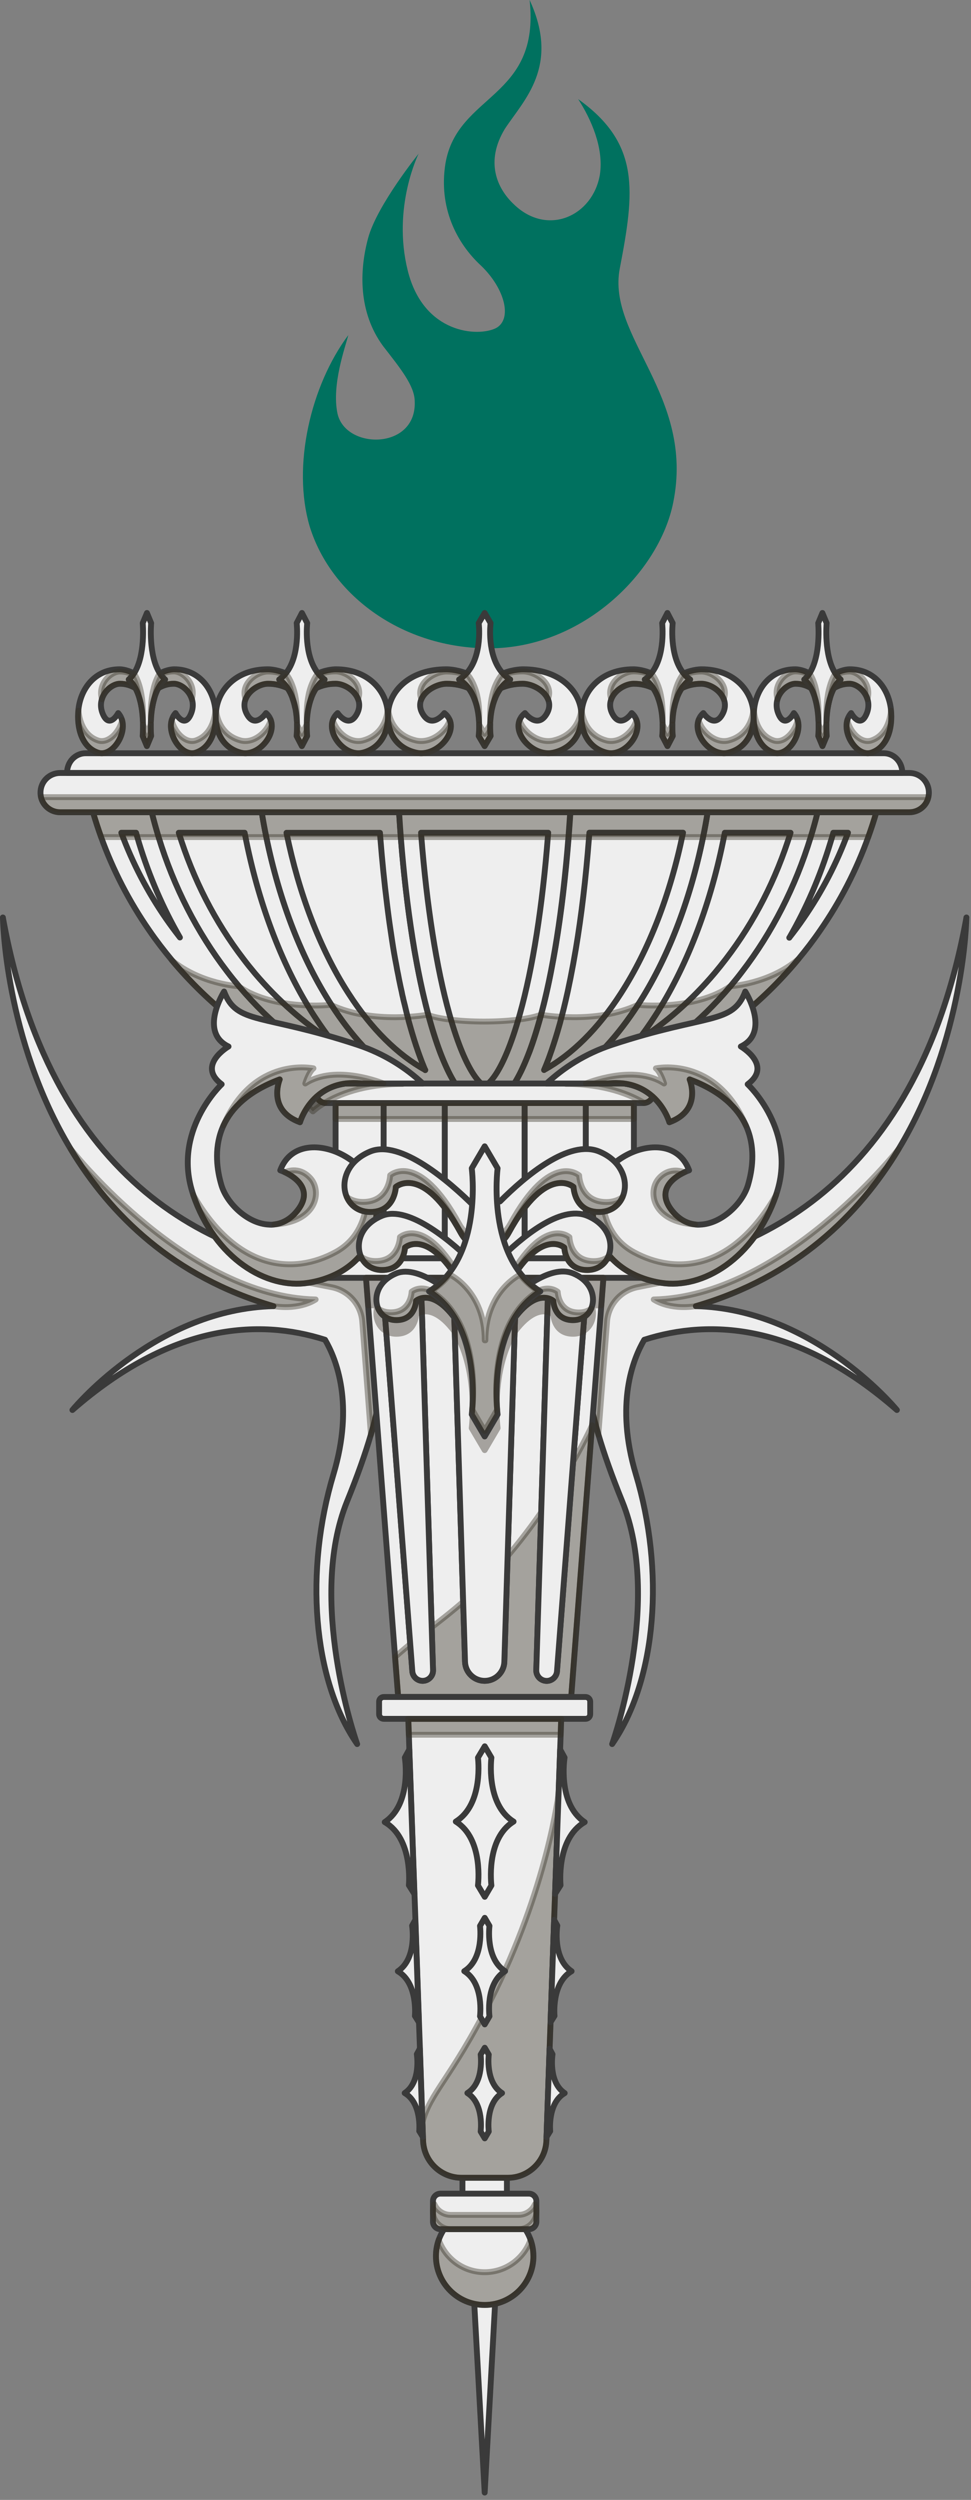 <svg width="166" height="427" viewBox="0 0 166 427" fill="none" xmlns="http://www.w3.org/2000/svg">
<rect x="0" y="0" width="166" height="427" fill="#808080" stroke="none"/>
<g clip-path="url(#clip0_1762_15641)">
<path d="M85.55 377.03L82.86 425.75L80.17 377.03H85.55Z" fill="#EEEEEE" stroke="#3A3A3A" stroke-linecap="round" stroke-linejoin="round"/>
<path fill-rule="evenodd" clip-rule="evenodd" d="M105.95 45.89C108.49 32.68 109.51 24.55 98.84 16.93C101.04 20.32 103.24 25.23 102.56 29.8C101.37 36.91 93.58 40.47 87.83 34.88C84.95 32.17 82.92 27.6 86.31 22.01C89.53 17.1 95.79 11.34 90.54 0C92.4 16.93 78.18 15.92 76.15 27.94C74.96 35.39 78.01 41.48 82.24 45.38C86.3 49.27 87.66 54.52 84.78 56.05C81.73 57.57 72.42 57.07 69.71 46.23C67 35.39 71.57 26.25 71.57 26.25C71.57 26.25 64.46 35.05 62.94 40.64C61.42 46.23 61.251 53.34 65.481 59.1C68.361 62.82 70.9 65.87 70.9 68.58C71.24 76.88 59.05 76.88 57.69 70.61C56.67 65.7 59.04 59.26 59.55 57.23C53.12 65.86 49.9 79.58 52.94 89.91C56.66 101.93 69.03 110.74 83.59 110.74C99.68 110.74 112.72 97.7 115.09 85.85C118.81 67.56 103.74 57.57 105.95 45.89Z" fill="#00715F"/>
<path d="M165.211 156.72C165.211 156.72 164.961 177.46 153.631 196.26C153.631 196.26 153.621 196.27 153.621 196.28C146.821 207.54 136.051 218.11 118.961 223.1C138.661 223.61 152.501 239.83 153.331 240.84C136.471 226.11 121.561 225.19 110.141 228.84C108.211 232.13 105.121 239.84 108.701 251.81C113.631 268.21 112.331 286.81 104.651 297.9C105.001 296.91 113.161 273.24 106.391 256.49C104.601 252.09 103.271 248.33 102.311 245.05C100.961 240.4 100.341 236.7 100.241 233.43C100.181 231.23 100.351 229.24 100.681 227.28C100.861 226.22 101.091 225.17 101.351 224.1C101.391 223.96 101.421 223.83 101.471 223.7L82.871 216.9L81.981 216.57L79.801 215.78L79.641 215.72C79.641 215.72 79.771 215.75 79.861 215.78C80.341 215.9 81.381 216.14 82.871 216.41C83.151 216.47 83.441 216.53 83.761 216.57C88.171 217.33 95.671 218.2 104.431 217.55C126.501 215.9 156.561 204.48 165.221 156.71L165.211 156.72Z" fill="#EEEEEE" stroke="#3A3A3A" stroke-linecap="round" stroke-linejoin="round"/>
<path opacity="0.4" d="M153.62 196.28C146.82 207.54 136.05 218.11 118.96 223.1C114.3 223.81 111.76 221.96 111.76 221.96C133.53 221.46 153.02 197.04 153.62 196.28Z" fill="#363025" stroke="#363025" stroke-linecap="round" stroke-linejoin="round"/>
<path d="M0.5 156.72C0.5 156.72 0.75 177.46 12.08 196.26C12.08 196.26 12.09 196.27 12.09 196.28C18.89 207.54 29.66 218.11 46.75 223.1C27.05 223.61 13.21 239.83 12.38 240.84C29.24 226.11 44.15 225.19 55.57 228.84C57.5 232.13 60.59 239.84 57.01 251.81C52.08 268.21 53.38 286.81 61.06 297.9C60.71 296.91 52.55 273.24 59.32 256.49C61.11 252.09 62.44 248.33 63.4 245.05C64.75 240.4 65.37 236.7 65.47 233.43C65.53 231.23 65.36 229.24 65.03 227.28C64.85 226.22 64.62 225.17 64.36 224.1C64.32 223.96 64.29 223.83 64.24 223.7L82.84 216.9L83.73 216.57L85.91 215.78L86.07 215.72C86.07 215.72 85.94 215.75 85.85 215.78C85.37 215.9 84.33 216.14 82.84 216.41C82.56 216.47 82.27 216.53 81.95 216.57C77.54 217.33 70.04 218.2 61.28 217.55C39.21 215.9 9.15 204.48 0.49 156.71L0.5 156.72Z" fill="#EEEEEE" stroke="#3A3A3A" stroke-linecap="round" stroke-linejoin="round"/>
<path opacity="0.4" d="M12.101 196.28C18.901 207.54 29.671 218.11 46.761 223.1C51.421 223.81 53.961 221.96 53.961 221.96C32.191 221.46 12.701 197.04 12.101 196.28Z" fill="#363025" stroke="#363025" stroke-linecap="round" stroke-linejoin="round"/>
<path opacity="0.4" d="M61.931 225.74L63.411 245.04C64.781 240.4 65.381 236.7 65.491 233.43C65.551 231.23 65.371 229.24 65.031 227.28C64.851 226.22 64.621 225.17 64.361 224.1C64.321 223.96 64.291 223.83 64.251 223.7L72.761 220.58L82.851 216.9L92.941 220.58L101.451 223.69C101.401 223.83 101.371 223.96 101.331 224.1C101.071 225.16 100.841 226.21 100.661 227.28C100.321 229.24 100.161 231.24 100.221 233.43C100.311 236.7 100.931 240.4 102.291 245.05L103.781 225.73C104.001 222.83 106.131 220.43 108.991 219.86L117.091 218.25V215H48.471V218.25L56.711 219.87C59.571 220.43 61.711 222.83 61.931 225.74Z" fill="#363025" stroke="#363025" stroke-linecap="round" stroke-linejoin="round"/>
<path opacity="0.4" d="M92.951 220.58H72.77L82.861 216.91L92.951 220.58Z" fill="#363025" stroke="#363025" stroke-linecap="round" stroke-linejoin="round"/>
<path d="M82.86 393.7C87.461 393.7 91.19 389.971 91.19 385.37C91.19 380.769 87.461 377.04 82.86 377.04C78.26 377.04 74.53 380.769 74.53 385.37C74.53 389.971 78.26 393.7 82.86 393.7Z" fill="#EEEEEE" stroke="#3A3A3A" stroke-linecap="round" stroke-linejoin="round"/>
<path opacity="0.4" d="M91.2 385.37C91.2 389.97 87.46 393.71 82.859 393.71C78.26 393.71 74.519 389.98 74.519 385.37C74.519 384.39 74.689 383.44 74.999 382.57C76.15 385.8 79.23 388.11 82.85 388.11C86.469 388.11 89.549 385.8 90.7 382.57C91.01 383.44 91.18 384.39 91.18 385.37H91.2Z" fill="#363025" stroke="#363025" stroke-linecap="round" stroke-linejoin="round"/>
<path d="M86.66 369.93H79.06V376.02H86.66V369.93Z" fill="#EEEEEE" stroke="#3A3A3A" stroke-linecap="round" stroke-linejoin="round"/>
<path d="M90.419 374.69H75.299C74.593 374.69 74.019 375.263 74.019 375.97V379.48C74.019 380.187 74.593 380.76 75.299 380.76H90.419C91.126 380.76 91.7 380.187 91.7 379.48V375.97C91.7 375.263 91.126 374.69 90.419 374.69Z" fill="#EEEEEE" stroke="#3A3A3A" stroke-linecap="round" stroke-linejoin="round"/>
<path opacity="0.4" d="M91.7 377.73C91.7 378.57 91.36 379.32 90.81 379.87C90.25 380.43 89.5 380.76 88.66 380.76H77.05C75.37 380.76 74.01 379.4 74.01 377.72C74.01 377.29 74.1 376.87 74.27 376.5C74.73 377.57 75.8 378.32 77.05 378.32H88.66C89.5 378.32 90.25 377.98 90.81 377.43C91.08 377.16 91.29 376.85 91.44 376.51C91.61 376.88 91.7 377.3 91.7 377.73Z" fill="#363025" stroke="#363025" stroke-linecap="round" stroke-linejoin="round"/>
<path d="M81.33 188.97C60.49 188.53 41.9 178.94 29.42 164.05C28.04 162.39 26.72 160.68 25.5 158.9C22.11 154.01 19.33 148.66 17.28 142.97C16.78 141.58 16.32 140.17 15.9 138.73H25.95C26.3 140.17 26.7 141.58 27.12 142.97C29.74 151.52 33.74 159.28 38.82 165.9C39.51 166.81 40.22 167.69 40.95 168.55C51.33 180.78 65.57 188.49 81.33 188.96V188.97Z" fill="#EEEEEE" stroke="#3A3A3A" stroke-linecap="round" stroke-linejoin="round"/>
<path d="M30.76 160.13C29.91 159.04 29.11 157.96 28.38 156.91C25.22 152.34 22.65 147.41 20.74 142.24H23.26C23.42 142.8 23.59 143.39 23.77 143.99C25.53 149.72 27.87 155.13 30.76 160.13Z" fill="#EEEEEE" stroke="#3A3A3A" stroke-linecap="round" stroke-linejoin="round"/>
<path d="M149.811 138.74C149.401 140.18 148.931 141.59 148.431 142.98C146.391 148.67 143.611 154.02 140.221 158.91C139.041 160.63 137.781 162.27 136.451 163.87C123.971 178.88 105.321 188.53 84.391 188.98C100.201 188.51 114.481 180.75 124.861 168.45C125.551 167.63 126.231 166.79 126.881 165.93C131.961 159.31 135.971 151.54 138.581 142.98C139.011 141.59 139.411 140.18 139.761 138.74H149.801H149.811Z" fill="#EEEEEE" stroke="#3A3A3A" stroke-linecap="round" stroke-linejoin="round"/>
<path d="M134.941 160.17C137.841 155.15 140.191 149.74 141.941 144C142.121 143.41 142.301 142.83 142.461 142.24H144.971C143.071 147.4 140.511 152.34 137.341 156.91C136.591 158.01 135.791 159.08 134.931 160.17H134.941Z" fill="#EEEEEE" stroke="#3A3A3A" stroke-linecap="round" stroke-linejoin="round"/>
<path d="M81.66 188.99C81.54 188.99 81.45 188.98 81.33 188.98C65.57 188.51 51.33 180.79 40.95 168.57C40.23 167.71 39.51 166.83 38.82 165.92C33.74 159.3 29.73 151.53 27.12 142.99C26.7 141.6 26.3 140.19 25.95 138.75H44.75C44.98 140.19 45.24 141.6 45.53 142.99C47.81 154.13 51.67 163.95 56.65 171.63C56.66 171.64 56.67 171.66 56.68 171.68C63.37 182.05 72.08 188.5 81.65 189L81.66 188.99Z" fill="#EEEEEE" stroke="#3A3A3A" stroke-linecap="round" stroke-linejoin="round"/>
<path d="M56.751 177.8C51.98 174.79 47.56 170.93 43.62 166.3C42.81 165.33 42.191 164.56 41.62 163.8C36.751 157.45 33.041 150.21 30.561 142.24H41.821C41.92 142.74 42.011 143.22 42.111 143.7C44.441 155.08 48.45 165.4 53.711 173.53L53.941 173.87C54.84 175.25 55.781 176.56 56.74 177.8H56.751Z" fill="#EEEEEE" stroke="#3A3A3A" stroke-linecap="round" stroke-linejoin="round"/>
<path d="M139.77 138.74C139.42 140.18 139.02 141.59 138.59 142.98C135.97 151.54 131.97 159.31 126.89 165.93C126.24 166.79 125.56 167.63 124.87 168.45C114.49 180.75 100.21 188.51 84.4 188.98C84.18 188.98 83.97 189 83.75 189C93.45 188.63 102.29 182.13 109.07 171.62C114.04 163.94 117.92 154.12 120.2 142.98C120.49 141.59 120.75 140.18 120.98 138.74H139.78H139.77Z" fill="#EEEEEE" stroke="#3A3A3A" stroke-linecap="round" stroke-linejoin="round"/>
<path d="M108.96 177.81C110.01 176.47 111.02 175.04 112 173.52C117.27 165.38 121.29 155.05 123.62 143.68C123.72 143.21 123.81 142.73 123.91 142.24H135.15C132.68 150.22 128.96 157.46 124.11 163.79C123.5 164.59 122.86 165.39 122.19 166.19C118.24 170.87 113.78 174.77 108.96 177.81Z" fill="#EEEEEE" stroke="#3A3A3A" stroke-linecap="round" stroke-linejoin="round"/>
<path d="M82.86 189.01H82.53C82.34 189.01 82.16 189.01 81.97 189C81.86 189 81.76 188.99 81.65 188.99C72.09 188.49 63.37 182.04 56.68 171.67C56.67 171.66 56.66 171.64 56.65 171.62C51.68 163.94 47.81 154.12 45.53 142.98C45.24 141.59 44.98 140.18 44.75 138.74H68.22C68.31 140.18 68.41 141.59 68.51 142.98C68.81 146.86 69.2 150.57 69.64 154.1C69.72 154.8 69.82 155.5 69.91 156.19C70 156.88 70.1 157.56 70.2 158.22C70.29 158.9 70.4 159.56 70.5 160.22C70.71 161.57 70.93 162.88 71.18 164.16C71.28 164.74 71.39 165.32 71.51 165.88C71.58 166.25 71.65 166.63 71.73 166.99C71.85 167.56 71.96 168.12 72.09 168.67C72.15 169 72.22 169.32 72.3 169.64C72.41 170.1 72.51 170.55 72.63 170.99C72.7 171.33 72.78 171.66 72.86 171.97C72.98 172.45 73.11 172.92 73.23 173.38C73.29 173.64 73.36 173.89 73.43 174.14C73.86 175.68 74.31 177.12 74.77 178.45C74.83 178.63 74.89 178.8 74.96 178.98C75.19 179.65 75.44 180.29 75.7 180.9C75.78 181.11 75.88 181.32 75.97 181.53C76.68 183.2 77.44 184.61 78.22 185.75C78.31 185.89 78.41 186.03 78.51 186.17C78.98 186.8 79.44 187.33 79.92 187.75C80.02 187.84 80.13 187.94 80.24 188.02C80.87 188.52 81.52 188.84 82.18 188.97C82.29 189 82.4 189.02 82.52 189.03C82.63 189.04 82.74 189.04 82.85 189.04L82.86 189.01Z" fill="#EEEEEE" stroke="#3A3A3A" stroke-linecap="round" stroke-linejoin="round"/>
<path d="M72.71 182.77C67.971 180.16 63.501 175.75 59.641 169.77L59.42 169.43C54.721 162.07 51.111 152.69 48.98 142.28V142.25H64.96C64.981 142.58 65.01 142.92 65.031 143.25C65.331 147.02 65.71 150.82 66.18 154.54C66.26 155.23 66.361 155.96 66.451 156.67C66.55 157.39 66.641 158.09 66.751 158.78C66.841 159.42 66.951 160.11 67.05 160.79C67.26 162.17 67.49 163.52 67.751 164.83C67.85 165.4 67.96 166.01 68.091 166.6C68.15 166.94 68.231 167.36 68.32 167.77C68.421 168.27 68.54 168.83 68.671 169.39C68.74 169.77 68.82 170.15 68.921 170.52V170.57C69.031 170.99 69.13 171.4 69.231 171.81C69.311 172.17 69.4 172.53 69.481 172.87C69.581 173.29 69.71 173.75 69.831 174.21V174.27C69.91 174.56 69.99 174.85 70.07 175.12C70.55 176.82 71.01 178.3 71.481 179.63C71.531 179.79 71.611 180.01 71.691 180.22C71.941 180.93 72.21 181.62 72.481 182.27C72.531 182.4 72.611 182.59 72.701 182.79L72.71 182.77Z" fill="#EEEEEE" stroke="#3A3A3A" stroke-linecap="round" stroke-linejoin="round"/>
<path d="M120.97 138.74C120.74 140.18 120.48 141.59 120.19 142.98C117.91 154.12 114.04 163.94 109.06 171.62C102.29 182.13 93.45 188.62 83.74 189C83.53 189.01 83.33 189.01 83.11 189.01H82.86C82.94 189.01 83.02 189.01 83.11 189C83.18 189 83.25 188.99 83.32 188.98C83.39 188.97 83.46 188.96 83.53 188.95C83.6 188.94 83.68 188.93 83.76 188.9C83.86 188.87 83.97 188.83 84.08 188.79C84.18 188.75 84.29 188.71 84.4 188.66C84.5 188.61 84.61 188.55 84.72 188.5C84.83 188.44 84.93 188.38 85.04 188.31C86.04 187.67 87.01 186.57 87.94 185.06C88.24 184.58 88.54 184.07 88.82 183.51C89.02 183.14 89.21 182.74 89.39 182.34C89.48 182.13 89.58 181.93 89.67 181.71C89.96 181.04 90.25 180.33 90.55 179.57C90.71 179.14 90.87 178.68 91.03 178.22C91.46 176.96 91.88 175.59 92.29 174.13C92.37 173.86 92.44 173.58 92.51 173.3C92.66 172.73 92.81 172.16 92.97 171.56C93.2 170.6 93.44 169.62 93.66 168.59C93.98 167.13 94.28 165.61 94.57 164.02C94.63 163.69 94.69 163.37 94.75 163.04C94.83 162.55 94.93 162.06 95.01 161.55C95.94 155.97 96.69 149.71 97.22 142.97C97.32 141.58 97.43 140.17 97.52 138.73H121L120.97 138.74Z" fill="#EEEEEE" stroke="#3A3A3A" stroke-linecap="round" stroke-linejoin="round"/>
<path d="M93.011 182.77C93.261 182.18 93.531 181.53 93.791 180.83C93.931 180.46 94.051 180.1 94.181 179.73L94.311 179.37C94.761 178.05 95.211 176.61 95.641 175.07C95.711 174.85 95.791 174.53 95.871 174.21C96.031 173.61 96.181 173.03 96.341 172.42C96.591 171.4 96.831 170.39 97.061 169.33C97.381 167.84 97.691 166.28 97.991 164.66C97.991 164.66 98.391 162.41 98.441 162.1C99.401 156.39 100.151 150.03 100.681 143.24C100.711 142.91 100.731 142.57 100.761 142.23H116.771V142.24C114.611 152.79 110.931 162.28 106.131 169.7C102.261 175.71 97.781 180.13 93.021 182.75L93.011 182.77Z" fill="#EEEEEE" stroke="#3A3A3A" stroke-linecap="round" stroke-linejoin="round"/>
<path d="M97.481 138.74C97.391 140.18 97.281 141.59 97.18 142.98C96.21 155.38 94.49 166.15 92.26 174.14C89.671 183.46 86.41 189.02 82.861 189.02C79.311 189.02 76.04 183.46 73.451 174.14C71.221 166.15 69.501 155.39 68.52 142.98C68.41 141.59 68.32 140.18 68.231 138.74H97.481Z" fill="#EEEEEE" stroke="#3A3A3A" stroke-linecap="round" stroke-linejoin="round"/>
<path d="M82.861 185.5C82.66 185.43 79.88 184.18 76.82 173.19C74.63 165.36 72.971 154.81 72.01 142.7C72.001 142.55 71.99 142.39 71.981 142.24H93.721C93.71 142.4 93.701 142.55 93.68 142.71C92.74 154.79 91.081 165.33 88.88 173.19C85.82 184.18 83.061 185.43 82.85 185.5H82.861Z" fill="#EEEEEE" stroke="#3A3A3A" stroke-linecap="round" stroke-linejoin="round"/>
<path opacity="0.4" d="M149.81 138.74C149.4 140.18 148.93 141.59 148.43 142.98H17.28C16.78 141.59 16.32 140.18 15.9 138.74H149.8H149.81Z" fill="#363025" stroke="#363025" stroke-linecap="round" stroke-linejoin="round"/>
<path opacity="0.4" d="M136.45 163.87C123.97 178.88 105.32 188.53 84.39 188.98C84.17 188.98 83.96 189 83.74 189C83.53 189.01 83.33 189.01 83.11 189.01H82.86C82.75 189.01 82.64 189.01 82.53 189C82.34 189.01 82.16 189.01 81.97 189C81.86 189 81.76 188.99 81.65 188.99C81.53 188.99 81.44 188.98 81.32 188.98C60.48 188.54 41.89 178.95 29.41 164.06C34.4 168.12 40.76 168.45 40.76 168.45C40.82 168.49 40.88 168.53 40.94 168.57C47.08 172.69 56.58 171.63 56.58 171.63C56.61 171.64 56.65 171.66 56.68 171.68C63.86 175.03 73.15 173.31 73.15 173.31L73.24 173.38C74.99 174.03 78.6 174.49 82.77 174.49C86.94 174.49 90.79 174.01 92.47 173.31C92.47 173.31 101.84 175.04 109.04 171.63C109.04 171.63 118.7 172.72 124.85 168.45C124.85 168.45 131.4 168.11 136.43 163.87H136.45Z" fill="#363025" stroke="#363025" stroke-linecap="round" stroke-linejoin="round"/>
<path d="M158.8 135.39C158.8 135.66 158.77 135.92 158.71 136.16C158.58 136.78 158.27 137.34 157.83 137.77C157.22 138.38 156.37 138.74 155.45 138.74H10.28C8.69 138.74 7.35 137.64 7.01 136.16C6.95 135.91 6.92 135.66 6.92 135.39C6.92 134.47 7.29 133.62 7.9 133.01C8.51 132.4 9.36 132.03 10.28 132.03H155.45C157.31 132.03 158.8 133.52 158.8 135.39Z" fill="#EEEEEE" stroke="#3A3A3A" stroke-linecap="round" stroke-linejoin="round"/>
<path opacity="0.4" d="M158.71 136.16C158.58 136.78 158.27 137.34 157.83 137.77C157.22 138.38 156.37 138.74 155.45 138.74H10.28C8.69 138.74 7.35 137.64 7.01 136.16H158.71Z" fill="#363025" stroke="#363025" stroke-linecap="round" stroke-linejoin="round"/>
<path d="M11.46 132.02C11.46 131.1 11.81 130.24 12.38 129.64C12.95 129.04 13.75 128.66 14.62 128.66H151.1C152.85 128.66 154.26 130.16 154.26 132.02H11.46Z" fill="#EEEEEE" stroke="#3A3A3A" stroke-linecap="round" stroke-linejoin="round"/>
<path d="M94.6 128.56C90.86 129.43 86.56 124.34 89.75 121.8C89.75 121.8 91.9 124.66 93.49 121.88C95.08 119.1 91.66 116.79 89.35 116.79C87.92 116.79 86.68 117.08 85.61 117.54C85.04 117.78 84.52 118.08 84.05 118.4C83.62 118.7 83.22 119.02 82.86 119.36C82.36 119.82 81.93 120.31 81.56 120.79C81.45 120.3 81.29 119.81 81.1 119.33C81.28 119 81.47 118.69 81.67 118.4C82.04 117.87 82.44 117.4 82.86 117C83.86 116.03 84.96 115.42 85.98 115.02C87.86 114.28 89.43 114.32 89.43 114.32C95.39 114.32 98.74 117.66 99.3 121.08C99.86 124.5 98.35 127.69 94.61 128.56H94.6Z" fill="#EEEEEE" stroke="#3A3A3A" stroke-linecap="round" stroke-linejoin="round"/>
<path d="M84.62 119.32C84.42 119.8 84.27 120.3 84.16 120.79C83.79 120.31 83.36 119.82 82.86 119.36C82.5 119.02 82.1 118.7 81.67 118.4C81.19 118.08 80.67 117.78 80.11 117.54C79.04 117.08 77.8 116.79 76.37 116.79C74.06 116.79 70.64 119.1 72.23 121.88C73.82 124.66 75.97 121.8 75.97 121.8C79.15 124.35 74.86 129.44 71.12 128.56C67.38 127.69 65.87 124.5 66.43 121.08C66.99 117.66 70.34 114.32 76.3 114.32C76.3 114.32 77.87 114.28 79.75 115.02C80.76 115.41 81.87 116.03 82.87 117C83.29 117.4 83.69 117.87 84.06 118.4C84.26 118.69 84.45 118.99 84.63 119.32H84.62Z" fill="#EEEEEE" stroke="#3A3A3A" stroke-linecap="round" stroke-linejoin="round"/>
<path opacity="0.4" d="M94.6 128.57C91.39 129.32 87.77 125.66 88.83 123C89.54 125.13 92.18 127.04 94.6 126.48C97.43 125.81 98.98 123.85 99.34 121.45C99.75 124.73 98.22 127.73 94.6 128.57Z" fill="#363025" stroke="#363025" stroke-linecap="round" stroke-linejoin="round"/>
<path opacity="0.4" d="M71.12 128.57C67.5 127.72 65.97 124.7 66.39 121.4C66.74 123.82 68.28 125.81 71.12 126.48C73.54 127.04 76.19 125.13 76.9 123C77.96 125.66 74.34 129.32 71.12 128.57Z" fill="#363025" stroke="#363025" stroke-linecap="round" stroke-linejoin="round"/>
<path opacity="0.4" d="M81.449 118.26C81.029 117.98 80.599 117.75 80.109 117.54C79.049 117.07 77.799 116.79 76.369 116.79C74.809 116.79 72.719 117.86 72.049 119.43C70.949 116.81 74.179 114.7 76.369 114.7C77.549 114.7 78.609 114.9 79.549 115.23C79.749 115.3 79.939 115.37 80.109 115.45C80.529 116 80.859 116.61 81.099 117.24C81.239 117.58 81.359 117.93 81.449 118.27V118.26Z" fill="#363025" stroke="#363025" stroke-linecap="round" stroke-linejoin="round"/>
<path opacity="0.4" d="M93.679 119.42C93.009 117.86 90.919 116.78 89.349 116.78C87.929 116.78 86.689 117.06 85.609 117.53C85.129 117.74 84.689 117.97 84.279 118.25C84.369 117.9 84.489 117.56 84.619 117.22C84.879 116.59 85.199 115.98 85.609 115.43C85.799 115.35 85.979 115.28 86.179 115.21C87.109 114.87 88.169 114.68 89.339 114.68C91.549 114.68 94.769 116.79 93.669 119.41L93.679 119.42Z" fill="#363025" stroke="#363025" stroke-linecap="round" stroke-linejoin="round"/>
<path d="M87.219 116.06C86.569 116.46 86.039 116.97 85.609 117.54C85.189 118.09 84.869 118.7 84.619 119.32C84.419 119.8 84.269 120.3 84.159 120.79C83.559 123.31 83.869 125.71 83.869 125.71L82.849 127.44L81.839 125.71C81.839 125.71 82.149 123.31 81.549 120.79C81.439 120.3 81.279 119.81 81.089 119.33C80.839 118.7 80.519 118.1 80.099 117.55C79.669 116.98 79.139 116.48 78.489 116.07C78.969 115.77 79.379 115.42 79.739 115.03C82.559 111.95 81.839 106.43 81.839 106.43L82.859 104.7L83.869 106.43C83.869 106.43 83.149 111.95 85.969 115.03C86.329 115.42 86.739 115.77 87.219 116.07V116.06Z" fill="#EEEEEE" stroke="#3A3A3A" stroke-linecap="round" stroke-linejoin="round"/>
<path opacity="0.4" d="M81.889 123.08C81.849 122.38 81.749 121.59 81.559 120.79C81.439 120.3 81.289 119.81 81.089 119.32C80.839 118.69 80.519 118.08 80.099 117.53C79.669 116.97 79.139 116.46 78.489 116.06C78.969 115.76 79.379 115.41 79.739 115.02C79.869 115.15 79.989 115.29 80.099 115.44C80.519 115.99 80.849 116.6 81.089 117.23C81.289 117.72 81.439 118.21 81.559 118.7C81.979 120.49 81.949 122.23 81.889 123.08Z" fill="#363025" stroke="#363025" stroke-linecap="round" stroke-linejoin="round"/>
<path opacity="0.4" d="M83.88 125.71L82.86 127.43L81.84 125.71C81.84 125.71 81.95 124.9 81.91 123.75L82.86 125.34L83.81 123.75C83.77 124.91 83.88 125.71 83.88 125.71Z" fill="#363025" stroke="#363025" stroke-linecap="round" stroke-linejoin="round"/>
<path opacity="0.4" d="M87.22 116.06C86.58 116.46 86.04 116.97 85.61 117.53C85.2 118.08 84.87 118.69 84.62 119.32C84.43 119.8 84.28 120.3 84.16 120.79C83.97 121.58 83.87 122.38 83.83 123.08C83.77 122.23 83.74 120.49 84.16 118.7C84.28 118.21 84.43 117.71 84.62 117.23C84.88 116.6 85.2 115.99 85.61 115.44C85.73 115.29 85.84 115.15 85.97 115.01H85.98C86.33 115.41 86.75 115.76 87.22 116.06Z" fill="#363025" stroke="#363025" stroke-linecap="round" stroke-linejoin="round"/>
<path d="M62.04 128.56C58.71 129.43 54.89 124.34 57.72 121.8C57.72 121.8 59.63 124.66 61.05 121.88C62.46 119.1 59.42 116.79 57.37 116.79C56.1 116.79 55 117.08 54.05 117.54C53.55 117.78 53.08 118.08 52.66 118.4C52.27 118.7 51.92 119.02 51.6 119.36C51.16 119.82 50.77 120.31 50.44 120.79C50.34 120.3 50.2 119.81 50.03 119.33C50.19 119 50.36 118.69 50.54 118.4C50.87 117.87 51.23 117.4 51.6 117C52.49 116.03 53.47 115.42 54.37 115.02C56.04 114.28 57.44 114.32 57.44 114.32C62.74 114.32 65.72 117.66 66.22 121.08C66.72 124.5 65.37 127.69 62.05 128.56H62.04Z" fill="#EEEEEE" stroke="#3A3A3A" stroke-linecap="round" stroke-linejoin="round"/>
<path d="M53.16 119.32C52.99 119.8 52.85 120.3 52.75 120.79C52.42 120.31 52.04 119.82 51.6 119.36C51.28 119.02 50.93 118.7 50.54 118.4C50.12 118.08 49.65 117.78 49.15 117.54C48.2 117.08 47.09 116.79 45.83 116.79C43.78 116.79 40.74 119.1 42.15 121.88C43.57 124.66 45.48 121.8 45.48 121.8C48.31 124.35 44.49 129.44 41.16 128.56C37.83 127.69 36.49 124.5 36.99 121.08C37.49 117.66 40.47 114.32 45.77 114.32C45.77 114.32 47.16 114.28 48.84 115.02C49.74 115.41 50.72 116.03 51.61 117C51.98 117.4 52.34 117.87 52.67 118.4C52.85 118.69 53.02 118.99 53.18 119.32H53.16Z" fill="#EEEEEE" stroke="#3A3A3A" stroke-linecap="round" stroke-linejoin="round"/>
<path opacity="0.4" d="M62.04 128.57C59.18 129.32 55.96 125.66 56.91 123C57.54 125.13 59.89 127.04 62.04 126.48C64.55 125.81 65.93 123.85 66.26 121.45C66.62 124.73 65.26 127.73 62.04 128.57Z" fill="#363025" stroke="#363025" stroke-linecap="round" stroke-linejoin="round"/>
<path opacity="0.4" d="M41.15 128.57C37.93 127.72 36.57 124.7 36.94 121.4C37.25 123.82 38.62 125.81 41.15 126.48C43.3 127.04 45.66 125.13 46.29 123C47.23 125.66 44.02 129.32 41.15 128.57Z" fill="#363025" stroke="#363025" stroke-linecap="round" stroke-linejoin="round"/>
<path opacity="0.4" d="M50.34 118.26C49.97 117.98 49.58 117.75 49.15 117.54C48.21 117.07 47.09 116.79 45.83 116.79C44.44 116.79 42.58 117.86 41.99 119.43C41.01 116.81 43.88 114.7 45.83 114.7C46.88 114.7 47.82 114.9 48.65 115.23C48.83 115.3 48.99 115.37 49.15 115.45C49.52 116 49.81 116.61 50.03 117.24C50.15 117.58 50.26 117.93 50.34 118.27V118.26Z" fill="#363025" stroke="#363025" stroke-linecap="round" stroke-linejoin="round"/>
<path opacity="0.4" d="M61.22 119.42C60.63 117.86 58.77 116.78 57.37 116.78C56.1 116.78 55 117.06 54.05 117.53C53.62 117.74 53.23 117.97 52.87 118.25C52.95 117.9 53.06 117.56 53.17 117.22C53.4 116.59 53.69 115.98 54.05 115.43C54.22 115.35 54.38 115.28 54.56 115.21C55.39 114.87 56.33 114.68 57.37 114.68C59.33 114.68 62.2 116.79 61.22 119.41V119.42Z" fill="#363025" stroke="#363025" stroke-linecap="round" stroke-linejoin="round"/>
<path d="M55.48 116.06C54.9 116.46 54.43 116.97 54.05 117.54C53.68 118.09 53.39 118.7 53.17 119.32C53 119.8 52.86 120.3 52.76 120.79C52.23 123.31 52.51 125.71 52.51 125.71L51.61 127.44L50.71 125.71C50.71 125.71 50.99 123.31 50.46 120.79C50.36 120.3 50.22 119.81 50.05 119.33C49.83 118.7 49.54 118.1 49.17 117.55C48.79 116.98 48.32 116.48 47.74 116.07C48.16 115.77 48.53 115.42 48.85 115.03C51.36 111.95 50.72 106.43 50.72 106.43L51.62 104.7L52.52 106.43C52.52 106.43 51.88 111.95 54.39 115.03C54.71 115.42 55.07 115.77 55.5 116.07L55.48 116.06Z" fill="#EEEEEE" stroke="#3A3A3A" stroke-linecap="round" stroke-linejoin="round"/>
<path opacity="0.4" d="M50.74 123.08C50.71 122.38 50.62 121.59 50.45 120.79C50.35 120.3 50.21 119.81 50.03 119.32C49.81 118.69 49.52 118.08 49.15 117.53C48.77 116.97 48.3 116.46 47.72 116.06C48.15 115.76 48.51 115.41 48.83 115.02C48.94 115.15 49.05 115.29 49.15 115.44C49.52 115.99 49.81 116.6 50.03 117.23C50.21 117.72 50.34 118.21 50.45 118.7C50.82 120.49 50.79 122.23 50.74 123.08Z" fill="#363025" stroke="#363025" stroke-linecap="round" stroke-linejoin="round"/>
<path opacity="0.4" d="M52.5 125.71L51.6 127.43L50.7 125.71C50.7 125.71 50.79 124.9 50.76 123.75L51.6 125.34L52.44 123.75C52.41 124.91 52.5 125.71 52.5 125.71Z" fill="#363025" stroke="#363025" stroke-linecap="round" stroke-linejoin="round"/>
<path opacity="0.4" d="M55.47 116.06C54.9 116.46 54.42 116.97 54.04 117.53C53.68 118.08 53.39 118.69 53.16 119.32C52.99 119.8 52.86 120.3 52.75 120.79C52.58 121.58 52.49 122.38 52.46 123.08C52.41 122.23 52.38 120.49 52.75 118.7C52.85 118.21 52.99 117.71 53.16 117.23C53.39 116.6 53.68 115.99 54.04 115.44C54.14 115.29 54.25 115.15 54.36 115.01H54.37C54.68 115.41 55.06 115.76 55.47 116.06Z" fill="#363025" stroke="#363025" stroke-linecap="round" stroke-linejoin="round"/>
<path d="M33.459 128.56C30.799 129.43 27.749 124.34 30.009 121.8C30.009 121.8 31.539 124.66 32.669 121.88C33.799 119.1 31.369 116.79 29.729 116.79C28.719 116.79 27.829 117.08 27.069 117.54C26.669 117.78 26.299 118.08 25.959 118.4C25.649 118.7 25.369 119.02 25.119 119.36C24.759 119.82 24.459 120.31 24.199 120.79C24.119 120.3 24.009 119.81 23.869 119.33C23.999 119 24.129 118.69 24.279 118.4C24.539 117.87 24.829 117.4 25.129 117C25.839 116.03 26.629 115.42 27.339 115.02C28.679 114.28 29.789 114.32 29.789 114.32C34.029 114.32 36.409 117.66 36.799 121.08C37.199 124.5 36.119 127.69 33.459 128.56Z" fill="#EEEEEE" stroke="#3A3A3A" stroke-linecap="round" stroke-linejoin="round"/>
<path d="M26.36 119.32C26.22 119.8 26.11 120.3 26.03 120.79C25.77 120.31 25.46 119.82 25.11 119.36C24.85 119.02 24.57 118.7 24.26 118.4C23.92 118.08 23.55 117.78 23.15 117.54C22.39 117.08 21.51 116.79 20.49 116.79C18.85 116.79 16.42 119.1 17.55 121.88C18.68 124.66 20.21 121.8 20.21 121.8C22.47 124.35 19.42 129.44 16.76 128.56C14.1 127.69 13.03 124.5 13.42 121.08C13.82 117.66 16.2 114.32 20.43 114.32C20.43 114.32 21.54 114.28 22.88 115.02C23.6 115.41 24.38 116.03 25.1 117C25.4 117.4 25.68 117.87 25.94 118.4C26.08 118.69 26.22 118.99 26.35 119.32H26.36Z" fill="#EEEEEE" stroke="#3A3A3A" stroke-linecap="round" stroke-linejoin="round"/>
<path opacity="0.4" d="M33.45 128.57C31.17 129.32 28.6 125.66 29.35 123C29.86 125.13 31.73 127.04 33.45 126.48C35.46 125.81 36.56 123.85 36.82 121.45C37.11 124.73 36.02 127.73 33.45 128.57Z" fill="#363025" stroke="#363025" stroke-linecap="round" stroke-linejoin="round"/>
<path opacity="0.4" d="M16.77 128.57C14.2 127.72 13.11 124.7 13.41 121.4C13.66 123.82 14.75 125.81 16.77 126.48C18.49 127.04 20.37 125.13 20.88 123C21.64 125.66 19.06 129.32 16.77 128.57Z" fill="#363025" stroke="#363025" stroke-linecap="round" stroke-linejoin="round"/>
<path opacity="0.4" d="M24.11 118.26C23.81 117.98 23.5 117.75 23.16 117.54C22.4 117.07 21.52 116.79 20.5 116.79C19.39 116.79 17.9 117.86 17.43 119.43C16.65 116.81 18.94 114.7 20.5 114.7C21.34 114.7 22.09 114.9 22.76 115.23C22.9 115.3 23.03 115.37 23.16 115.45C23.46 116 23.69 116.61 23.87 117.24C23.97 117.58 24.05 117.93 24.12 118.27L24.11 118.26Z" fill="#363025" stroke="#363025" stroke-linecap="round" stroke-linejoin="round"/>
<path opacity="0.4" d="M32.799 119.42C32.329 117.86 30.839 116.78 29.719 116.78C28.709 116.78 27.829 117.06 27.059 117.53C26.719 117.74 26.399 117.97 26.109 118.25C26.179 117.9 26.259 117.56 26.349 117.22C26.529 116.59 26.759 115.98 27.059 115.43C27.189 115.35 27.329 115.28 27.469 115.21C28.129 114.87 28.879 114.68 29.719 114.68C31.289 114.68 33.579 116.79 32.799 119.41V119.42Z" fill="#363025" stroke="#363025" stroke-linecap="round" stroke-linejoin="round"/>
<path d="M28.21 116.06C27.75 116.46 27.37 116.97 27.06 117.54C26.76 118.09 26.53 118.7 26.36 119.32C26.22 119.8 26.11 120.3 26.03 120.79C25.61 123.31 25.83 125.71 25.83 125.71L25.11 127.44L24.39 125.71C24.39 125.71 24.61 123.31 24.19 120.79C24.11 120.3 24 119.81 23.86 119.33C23.68 118.7 23.45 118.1 23.16 117.55C22.85 116.98 22.48 116.48 22.01 116.07C22.35 115.77 22.64 115.42 22.9 115.03C24.91 111.95 24.4 106.43 24.4 106.43L25.12 104.7L25.84 106.43C25.84 106.43 25.33 111.95 27.34 115.03C27.59 115.42 27.89 115.77 28.23 116.07L28.21 116.06Z" fill="#EEEEEE" stroke="#3A3A3A" stroke-linecap="round" stroke-linejoin="round"/>
<path opacity="0.4" d="M24.42 123.08C24.4 122.38 24.32 121.59 24.19 120.79C24.11 120.3 24 119.81 23.86 119.32C23.69 118.69 23.45 118.08 23.15 117.53C22.84 116.97 22.47 116.46 22 116.06C22.34 115.76 22.63 115.41 22.89 115.02C22.98 115.15 23.06 115.29 23.15 115.44C23.45 115.99 23.68 116.6 23.86 117.23C24 117.72 24.11 118.21 24.19 118.7C24.49 120.49 24.46 122.23 24.42 123.08Z" fill="#363025" stroke="#363025" stroke-linecap="round" stroke-linejoin="round"/>
<path opacity="0.4" d="M25.839 125.71L25.119 127.43L24.399 125.71C24.399 125.71 24.469 124.9 24.449 123.75L25.119 125.34L25.789 123.75C25.759 124.91 25.839 125.71 25.839 125.71Z" fill="#363025" stroke="#363025" stroke-linecap="round" stroke-linejoin="round"/>
<path opacity="0.4" d="M28.209 116.06C27.749 116.46 27.369 116.97 27.059 117.53C26.769 118.08 26.539 118.69 26.349 119.32C26.219 119.8 26.109 120.3 26.029 120.79C25.899 121.58 25.819 122.38 25.799 123.08C25.759 122.23 25.729 120.49 26.029 118.7C26.109 118.21 26.219 117.71 26.349 117.23C26.529 116.6 26.759 115.99 27.059 115.44C27.139 115.29 27.229 115.15 27.319 115.01C27.569 115.41 27.869 115.76 28.199 116.06H28.209Z" fill="#363025" stroke="#363025" stroke-linecap="round" stroke-linejoin="round"/>
<path d="M103.679 128.56C107.009 129.43 110.829 124.34 107.999 121.8C107.999 121.8 106.089 124.66 104.669 121.88C103.259 119.1 106.299 116.79 108.349 116.79C109.619 116.79 110.719 117.08 111.669 117.54C112.169 117.78 112.639 118.08 113.059 118.4C113.449 118.7 113.799 119.02 114.119 119.36C114.559 119.82 114.949 120.31 115.279 120.79C115.379 120.3 115.519 119.81 115.689 119.33C115.529 119 115.359 118.69 115.179 118.4C114.849 117.87 114.489 117.4 114.119 117C113.229 116.03 112.249 115.42 111.349 115.02C109.679 114.28 108.279 114.32 108.279 114.32C102.979 114.32 99.999 117.66 99.499 121.08C98.999 124.5 100.349 127.69 103.669 128.56H103.679Z" fill="#EEEEEE" stroke="#3A3A3A" stroke-linecap="round" stroke-linejoin="round"/>
<path d="M112.559 119.32C112.729 119.8 112.869 120.3 112.969 120.79C113.299 120.31 113.679 119.82 114.119 119.36C114.439 119.02 114.789 118.7 115.179 118.4C115.599 118.08 116.069 117.78 116.569 117.54C117.519 117.08 118.629 116.79 119.889 116.79C121.939 116.79 124.979 119.1 123.569 121.88C122.149 124.66 120.239 121.8 120.239 121.8C117.409 124.35 121.229 129.44 124.559 128.56C127.889 127.69 129.229 124.5 128.729 121.08C128.229 117.66 125.249 114.32 119.949 114.32C119.949 114.32 118.559 114.28 116.879 115.02C115.979 115.41 114.999 116.03 114.109 117C113.739 117.4 113.379 117.87 113.049 118.4C112.869 118.69 112.699 118.99 112.539 119.32H112.559Z" fill="#EEEEEE" stroke="#3A3A3A" stroke-linecap="round" stroke-linejoin="round"/>
<path opacity="0.4" d="M103.68 128.57C106.54 129.32 109.76 125.66 108.81 123C108.18 125.13 105.83 127.04 103.68 126.48C101.17 125.81 99.79 123.85 99.46 121.45C99.1 124.73 100.46 127.73 103.68 128.57Z" fill="#363025" stroke="#363025" stroke-linecap="round" stroke-linejoin="round"/>
<path opacity="0.4" d="M124.57 128.57C127.79 127.72 129.15 124.7 128.78 121.4C128.47 123.82 127.1 125.81 124.57 126.48C122.42 127.04 120.06 125.13 119.43 123C118.49 125.66 121.7 129.32 124.57 128.57Z" fill="#363025" stroke="#363025" stroke-linecap="round" stroke-linejoin="round"/>
<path opacity="0.4" d="M115.38 118.26C115.75 117.98 116.14 117.75 116.57 117.54C117.51 117.07 118.63 116.79 119.89 116.79C121.28 116.79 123.14 117.86 123.73 119.43C124.71 116.81 121.84 114.7 119.89 114.7C118.84 114.7 117.9 114.9 117.07 115.23C116.89 115.3 116.73 115.37 116.57 115.45C116.2 116 115.91 116.61 115.69 117.24C115.57 117.58 115.46 117.93 115.38 118.27V118.26Z" fill="#363025" stroke="#363025" stroke-linecap="round" stroke-linejoin="round"/>
<path opacity="0.4" d="M104.499 119.42C105.089 117.86 106.949 116.78 108.349 116.78C109.619 116.78 110.719 117.06 111.669 117.53C112.099 117.74 112.489 117.97 112.849 118.25C112.769 117.9 112.659 117.56 112.549 117.22C112.319 116.59 112.029 115.98 111.669 115.43C111.499 115.35 111.339 115.28 111.159 115.21C110.329 114.87 109.389 114.68 108.349 114.68C106.389 114.68 103.519 116.79 104.499 119.41V119.42Z" fill="#363025" stroke="#363025" stroke-linecap="round" stroke-linejoin="round"/>
<path d="M110.24 116.06C110.82 116.46 111.29 116.97 111.67 117.54C112.04 118.09 112.33 118.7 112.55 119.32C112.72 119.8 112.86 120.3 112.96 120.79C113.49 123.31 113.21 125.71 113.21 125.71L114.11 127.44L115.01 125.71C115.01 125.71 114.73 123.31 115.26 120.79C115.36 120.3 115.5 119.81 115.67 119.33C115.89 118.7 116.18 118.1 116.55 117.55C116.93 116.98 117.4 116.48 117.98 116.07C117.56 115.77 117.19 115.42 116.87 115.03C114.36 111.95 115 106.43 115 106.43L114.1 104.7L113.2 106.43C113.2 106.43 113.84 111.95 111.33 115.03C111.01 115.42 110.65 115.77 110.22 116.07L110.24 116.06Z" fill="#EEEEEE" stroke="#3A3A3A" stroke-linecap="round" stroke-linejoin="round"/>
<path opacity="0.4" d="M114.98 123.08C115.01 122.38 115.1 121.59 115.27 120.79C115.37 120.3 115.51 119.81 115.69 119.32C115.91 118.69 116.2 118.08 116.57 117.53C116.95 116.97 117.42 116.46 118 116.06C117.57 115.76 117.21 115.41 116.89 115.02C116.78 115.15 116.67 115.29 116.57 115.44C116.2 115.99 115.91 116.6 115.69 117.23C115.51 117.72 115.38 118.21 115.27 118.7C114.9 120.49 114.93 122.23 114.98 123.08Z" fill="#363025" stroke="#363025" stroke-linecap="round" stroke-linejoin="round"/>
<path opacity="0.4" d="M113.22 125.71L114.12 127.43L115.02 125.71C115.02 125.71 114.93 124.9 114.96 123.75L114.12 125.34L113.28 123.75C113.31 124.91 113.22 125.71 113.22 125.71Z" fill="#363025" stroke="#363025" stroke-linecap="round" stroke-linejoin="round"/>
<path opacity="0.4" d="M110.249 116.06C110.819 116.46 111.299 116.97 111.679 117.53C112.039 118.08 112.329 118.69 112.559 119.32C112.729 119.8 112.859 120.3 112.969 120.79C113.139 121.58 113.229 122.38 113.259 123.08C113.309 122.23 113.339 120.49 112.969 118.7C112.869 118.21 112.729 117.71 112.559 117.23C112.329 116.6 112.039 115.99 111.679 115.44C111.579 115.29 111.469 115.15 111.359 115.01H111.349C111.039 115.41 110.659 115.76 110.249 116.06Z" fill="#363025" stroke="#363025" stroke-linecap="round" stroke-linejoin="round"/>
<path d="M132.269 128.56C134.929 129.43 137.979 124.34 135.719 121.8C135.719 121.8 134.189 124.66 133.059 121.88C131.929 119.1 134.359 116.79 135.999 116.79C137.009 116.79 137.899 117.08 138.659 117.54C139.059 117.78 139.429 118.08 139.769 118.4C140.079 118.7 140.359 119.02 140.609 119.36C140.969 119.82 141.269 120.31 141.529 120.79C141.609 120.3 141.719 119.81 141.859 119.33C141.729 119 141.599 118.69 141.449 118.4C141.189 117.87 140.899 117.4 140.599 117C139.889 116.03 139.099 115.42 138.389 115.02C137.049 114.28 135.939 114.32 135.939 114.32C131.699 114.32 129.319 117.66 128.929 121.08C128.529 124.5 129.609 127.69 132.269 128.56Z" fill="#EEEEEE" stroke="#3A3A3A" stroke-linecap="round" stroke-linejoin="round"/>
<path d="M139.359 119.32C139.499 119.8 139.609 120.3 139.689 120.79C139.949 120.31 140.259 119.82 140.609 119.36C140.869 119.02 141.149 118.7 141.459 118.4C141.799 118.08 142.169 117.78 142.569 117.54C143.329 117.08 144.209 116.79 145.229 116.79C146.869 116.79 149.299 119.1 148.169 121.88C147.039 124.66 145.509 121.8 145.509 121.8C143.249 124.35 146.299 129.44 148.959 128.56C151.619 127.69 152.689 124.5 152.299 121.08C151.899 117.66 149.519 114.32 145.289 114.32C145.289 114.32 144.179 114.28 142.839 115.02C142.119 115.41 141.339 116.03 140.619 117C140.319 117.4 140.039 117.87 139.779 118.4C139.639 118.69 139.499 118.99 139.369 119.32H139.359Z" fill="#EEEEEE" stroke="#3A3A3A" stroke-linecap="round" stroke-linejoin="round"/>
<path opacity="0.4" d="M132.269 128.57C134.549 129.32 137.119 125.66 136.369 123C135.859 125.13 133.989 127.04 132.269 126.48C130.259 125.81 129.159 123.85 128.899 121.45C128.609 124.73 129.699 127.73 132.269 128.57Z" fill="#363025" stroke="#363025" stroke-linecap="round" stroke-linejoin="round"/>
<path opacity="0.4" d="M148.959 128.57C151.529 127.72 152.619 124.7 152.319 121.4C152.069 123.82 150.979 125.81 148.959 126.48C147.239 127.04 145.359 125.13 144.849 123C144.089 125.66 146.669 129.32 148.959 128.57Z" fill="#363025" stroke="#363025" stroke-linecap="round" stroke-linejoin="round"/>
<path opacity="0.4" d="M141.61 118.26C141.91 117.98 142.22 117.75 142.56 117.54C143.32 117.07 144.2 116.79 145.22 116.79C146.33 116.79 147.82 117.86 148.29 119.43C149.07 116.81 146.78 114.7 145.22 114.7C144.38 114.7 143.63 114.9 142.96 115.23C142.82 115.3 142.69 115.37 142.56 115.45C142.26 116 142.03 116.61 141.85 117.24C141.75 117.58 141.67 117.93 141.6 118.27L141.61 118.26Z" fill="#363025" stroke="#363025" stroke-linecap="round" stroke-linejoin="round"/>
<path opacity="0.4" d="M132.919 119.42C133.389 117.86 134.879 116.78 135.999 116.78C137.009 116.78 137.889 117.06 138.659 117.53C138.999 117.74 139.319 117.97 139.609 118.25C139.539 117.9 139.459 117.56 139.369 117.22C139.189 116.59 138.959 115.98 138.659 115.43C138.529 115.35 138.389 115.28 138.249 115.21C137.589 114.87 136.839 114.68 135.999 114.68C134.429 114.68 132.139 116.79 132.919 119.41V119.42Z" fill="#363025" stroke="#363025" stroke-linecap="round" stroke-linejoin="round"/>
<path d="M137.509 116.06C137.969 116.46 138.349 116.97 138.659 117.54C138.959 118.09 139.189 118.7 139.359 119.32C139.499 119.8 139.609 120.3 139.689 120.79C140.109 123.31 139.889 125.71 139.889 125.71L140.609 127.44L141.329 125.71C141.329 125.71 141.109 123.31 141.529 120.79C141.609 120.3 141.719 119.81 141.859 119.33C142.039 118.7 142.269 118.1 142.559 117.55C142.869 116.98 143.239 116.48 143.709 116.07C143.369 115.77 143.079 115.42 142.819 115.03C140.809 111.95 141.319 106.43 141.319 106.43L140.599 104.7L139.879 106.43C139.879 106.43 140.389 111.95 138.379 115.03C138.129 115.42 137.829 115.77 137.489 116.07L137.509 116.06Z" fill="#EEEEEE" stroke="#3A3A3A" stroke-linecap="round" stroke-linejoin="round"/>
<path opacity="0.4" d="M141.299 123.08C141.319 122.38 141.399 121.59 141.529 120.79C141.609 120.3 141.719 119.81 141.859 119.32C142.029 118.69 142.269 118.08 142.569 117.53C142.879 116.97 143.249 116.46 143.719 116.06C143.379 115.76 143.089 115.41 142.829 115.02C142.739 115.15 142.659 115.29 142.569 115.44C142.269 115.99 142.039 116.6 141.859 117.23C141.719 117.72 141.609 118.21 141.529 118.7C141.229 120.49 141.259 122.23 141.299 123.08Z" fill="#363025" stroke="#363025" stroke-linecap="round" stroke-linejoin="round"/>
<path opacity="0.4" d="M139.89 125.71L140.61 127.43L141.33 125.71C141.33 125.71 141.26 124.9 141.28 123.75L140.61 125.34L139.94 123.75C139.97 124.91 139.89 125.71 139.89 125.71Z" fill="#363025" stroke="#363025" stroke-linecap="round" stroke-linejoin="round"/>
<path opacity="0.4" d="M137.51 116.06C137.97 116.46 138.35 116.97 138.66 117.53C138.95 118.08 139.18 118.69 139.37 119.32C139.5 119.8 139.61 120.3 139.69 120.79C139.82 121.58 139.9 122.38 139.92 123.08C139.96 122.23 139.99 120.49 139.69 118.7C139.61 118.21 139.5 117.71 139.37 117.23C139.19 116.6 138.96 115.99 138.66 115.44C138.58 115.29 138.49 115.15 138.4 115.01C138.15 115.41 137.85 115.76 137.52 116.06H137.51Z" fill="#363025" stroke="#363025" stroke-linecap="round" stroke-linejoin="round"/>
<path d="M103.9 185.08C102.11 185.26 100.04 185.84 97.65 186.94C97.65 186.94 96.44 187.38 94.68 188.41C93.26 189.24 91.47 190.46 89.71 192.13C87.66 194.09 85.62 196.65 84.17 199.94C84.31 199.4 85.74 194.43 89.71 189.23C89.9 188.95 90.12 188.69 90.34 188.42C91.25 187.29 92.28 186.16 93.45 185.09H103.9V185.08Z" fill="#EEEEEE" stroke="#3A3A3A" stroke-linecap="round" stroke-linejoin="round"/>
<path d="M81.55 199.93C80.1 196.64 78.08 194.08 76.03 192.14C74.25 190.46 72.48 189.23 71.05 188.41C69.29 187.38 68.08 186.94 68.08 186.94C65.68 185.84 63.62 185.26 61.83 185.08H72.28C73.45 186.15 74.5 187.28 75.41 188.41C75.63 188.69 75.84 188.95 76.04 189.22C80.01 194.43 81.42 199.4 81.56 199.93H81.55Z" fill="#EEEEEE" stroke="#3A3A3A" stroke-linecap="round" stroke-linejoin="round"/>
<path d="M89.691 188.4H76.02V214.93H89.691V188.4Z" fill="#EEEEEE" stroke="#3A3A3A" stroke-linecap="round" stroke-linejoin="round"/>
<path d="M100.15 188.4H89.7V214.93H100.15V188.4Z" fill="#EEEEEE" stroke="#3A3A3A" stroke-linecap="round" stroke-linejoin="round"/>
<path d="M76.03 188.4H65.58V214.93H76.03V188.4Z" fill="#EEEEEE" stroke="#3A3A3A" stroke-linecap="round" stroke-linejoin="round"/>
<path d="M65.58 188.41V214.93H61.17C63.46 212.52 64.71 209.18 64.35 205.07C64.01 201.25 60.86 198.06 57.37 196.7V188.41H65.59H65.58Z" fill="#EEEEEE" stroke="#3A3A3A" stroke-linecap="round" stroke-linejoin="round"/>
<path d="M108.37 188.41V196.71C104.87 198.09 101.73 201.26 101.39 205.07C101.03 209.18 102.29 212.52 104.58 214.93H100.15V188.41H108.37Z" fill="#EEEEEE" stroke="#3A3A3A" stroke-linecap="round" stroke-linejoin="round"/>
<path d="M111.59 187.3C111.37 187.9 110.81 188.35 110.14 188.4C110.09 188.41 110.06 188.41 110.01 188.41H55.7C55.7 188.41 55.61 188.41 55.57 188.4C55.55 188.4 55.51 188.4 55.49 188.39C54.87 188.32 54.35 187.88 54.15 187.29C55.32 186.24 56.92 185.35 59.07 185.07H106.67C108.83 185.35 110.42 186.26 111.6 187.3H111.59Z" fill="#EEEEEE" stroke="#3A3A3A" stroke-linecap="round" stroke-linejoin="round"/>
<path opacity="0.4" d="M59.06 185.07C56.91 185.35 55.31 186.24 54.14 187.29C54.34 187.87 54.86 188.32 55.48 188.39C54.14 189.2 53.49 189.83 53.49 189.83C53.49 189.83 51.89 188.34 51.56 187.56C51.23 186.79 51.56 182.39 51.56 182.38C51.56 182.36 63.38 181.03 63.38 181.03L68.73 185.08H59.05L59.06 185.07Z" fill="#363025" stroke="#363025" stroke-linecap="round" stroke-linejoin="round"/>
<path opacity="0.4" d="M68.84 185.14C62.14 185.14 57.78 187.01 55.49 188.39C54.87 188.32 54.35 187.88 54.15 187.29C55.32 186.24 56.92 185.35 59.07 185.07H68.75L68.84 185.14Z" fill="#363025" stroke="#363025" stroke-linecap="round" stroke-linejoin="round"/>
<path opacity="0.4" d="M111.59 187.3C111.37 187.9 110.81 188.35 110.14 188.4C107.85 187.02 103.48 185.14 96.769 185.14L96.859 185.07H106.66C108.82 185.35 110.41 186.26 111.59 187.3Z" fill="#363025" stroke="#363025" stroke-linecap="round" stroke-linejoin="round"/>
<path d="M109.74 218.26H55.98C58.001 217.52 59.781 216.39 61.17 214.93H104.58C105.96 216.39 107.72 217.52 109.74 218.26Z" fill="#EEEEEE" stroke="#3A3A3A" stroke-linecap="round" stroke-linejoin="round"/>
<path d="M132.68 204.11C128.94 215 120.12 220.24 113.04 219.12C111.87 218.94 110.77 218.65 109.75 218.27C107.72 217.53 105.95 216.4 104.58 214.94C102.29 212.53 101.03 209.19 101.39 205.08C101.54 203.46 102.18 201.96 103.16 200.65C104.47 198.89 106.36 197.51 108.37 196.71C112.12 195.24 116.28 195.81 117.81 199.9C117.81 199.9 110.79 202.27 115.23 207.19C116.32 208.39 117.55 208.99 118.81 209.14C119.11 209.19 119.42 209.2 119.72 209.17C123.35 209.03 126.98 205.55 127.89 202.35C128.59 199.96 129.15 196.37 127.78 192.86C127.7 192.64 127.6 192.43 127.51 192.22C126.13 189.25 123.29 186.38 117.9 184.37C118 184.65 119.99 189.66 114.43 191.69C114.43 191.69 113.74 189.25 111.58 187.3C110.4 186.26 108.81 185.35 106.65 185.07C105.81 184.98 104.9 184.96 103.89 185.07H93.44C96.3 182.42 99.97 180 104.62 178.46C120.96 173.07 125.25 175.06 127.41 169.36C127.41 169.36 131.79 176.28 126.65 178.75C126.65 178.75 132.17 181.96 127.82 185.2C127.82 185.2 136.43 193.22 132.67 204.11H132.68Z" fill="#EEEEEE" stroke="#3A3A3A" stroke-linecap="round" stroke-linejoin="round"/>
<path opacity="0.4" d="M117.911 184.37C118.011 184.65 120.001 189.66 114.441 191.69C114.441 191.69 113.751 189.25 111.591 187.3C110.411 186.26 108.821 185.35 106.661 185.07C105.821 184.98 104.911 184.96 103.901 185.07H100.171C100.171 185.07 108.341 181.66 113.531 185.07C113.531 185.07 112.951 183.13 112.131 182.48C112.131 182.48 122.371 180.26 127.511 192.22C126.131 189.25 123.291 186.38 117.901 184.37H117.911Z" fill="#363025" stroke="#363025" stroke-linecap="round" stroke-linejoin="round"/>
<path opacity="0.4" d="M132.681 204.11C128.941 215 120.121 220.24 113.041 219.12C111.871 218.94 110.771 218.65 109.751 218.27C107.721 217.53 105.951 216.4 104.581 214.94C102.291 212.53 101.031 209.19 101.391 205.08C101.541 203.46 102.181 201.96 103.161 200.65C103.081 201.04 101.371 210.09 108.371 213.88C115.521 217.76 125.201 217.08 132.681 204.11Z" fill="#363025" stroke="#363025" stroke-linecap="round" stroke-linejoin="round"/>
<path opacity="0.4" d="M118.81 209.14C111.55 208.74 110.62 203.53 112.63 201.27C114.55 199.11 117 200.23 117 200.23C117 200.23 111.11 202.6 115.22 207.19C116.3 208.4 117.54 208.99 118.8 209.14H118.81Z" fill="#363025" stroke="#363025" stroke-linecap="round" stroke-linejoin="round"/>
<path d="M33.04 204.11C36.78 215 45.6 220.24 52.68 219.12C53.85 218.94 54.95 218.65 55.97 218.27C58 217.53 59.77 216.4 61.14 214.94C63.43 212.53 64.69 209.19 64.33 205.08C64.18 203.46 63.54 201.96 62.56 200.65C61.25 198.89 59.36 197.51 57.35 196.71C53.6 195.24 49.44 195.81 47.91 199.9C47.91 199.9 54.93 202.27 50.49 207.19C49.4 208.39 48.17 208.99 46.91 209.14C46.61 209.19 46.3 209.2 46 209.17C42.37 209.03 38.74 205.55 37.83 202.35C37.13 199.96 36.57 196.37 37.94 192.86C38.02 192.64 38.12 192.43 38.21 192.22C39.59 189.25 42.43 186.38 47.82 184.37C47.72 184.65 45.73 189.66 51.29 191.69C51.29 191.69 51.98 189.25 54.14 187.3C55.32 186.26 56.91 185.35 59.07 185.07C59.91 184.98 60.82 184.96 61.83 185.07H72.28C69.42 182.42 65.75 180 61.1 178.46C44.76 173.07 40.47 175.06 38.31 169.36C38.31 169.36 33.93 176.28 39.07 178.75C39.07 178.75 33.55 181.96 37.9 185.2C37.9 185.2 29.29 193.22 33.05 204.11H33.04Z" fill="#EEEEEE" stroke="#3A3A3A" stroke-linecap="round" stroke-linejoin="round"/>
<path opacity="0.4" d="M47.81 184.37C47.71 184.65 45.72 189.66 51.28 191.69C51.28 191.69 51.97 189.25 54.13 187.3C55.31 186.26 56.9 185.35 59.06 185.07C59.9 184.98 60.81 184.96 61.82 185.07H65.55C65.55 185.07 57.38 181.66 52.19 185.07C52.19 185.07 52.77 183.13 53.59 182.48C53.59 182.48 43.35 180.26 38.21 192.22C39.59 189.25 42.43 186.38 47.82 184.37H47.81Z" fill="#363025" stroke="#363025" stroke-linecap="round" stroke-linejoin="round"/>
<path opacity="0.4" d="M33.04 204.11C36.78 215 45.6 220.24 52.68 219.12C53.85 218.94 54.95 218.65 55.97 218.27C58 217.53 59.77 216.4 61.14 214.94C63.43 212.53 64.69 209.19 64.33 205.08C64.18 203.46 63.54 201.96 62.56 200.65C62.64 201.04 64.35 210.09 57.35 213.88C50.2 217.76 40.52 217.08 33.04 204.11Z" fill="#363025" stroke="#363025" stroke-linecap="round" stroke-linejoin="round"/>
<path opacity="0.4" d="M46.91 209.14C54.17 208.74 55.1 203.53 53.09 201.27C51.08 199.01 48.72 200.23 48.72 200.23C48.72 200.23 54.61 202.6 50.5 207.19C49.42 208.4 48.18 208.99 46.92 209.14H46.91Z" fill="#363025" stroke="#363025" stroke-linecap="round" stroke-linejoin="round"/>
<path opacity="0.4" d="M108.37 188.41H57.36V191.13H108.37V188.41Z" fill="#363025" stroke="#363025" stroke-linecap="round" stroke-linejoin="round"/>
<path d="M103.16 218.26L102.8 222.97L101.22 243.45L97.65 289.85H68.07L67.54 283.04L62.93 222.97L62.57 218.26H103.16Z" fill="#EEEEEE" stroke="#3A3A3A" stroke-linecap="round" stroke-linejoin="round"/>
<path opacity="0.4" d="M101.22 243.45L97.65 289.86H68.07L67.54 283.04C72.05 278.94 77.52 275.62 82.86 270.12C94.79 257.81 101.22 243.45 101.22 243.45Z" fill="#363025" stroke="#363025" stroke-linecap="round" stroke-linejoin="round"/>
<path d="M74.03 285.27C74.06 286.28 73.26 287.1 72.25 287.1C71.33 287.1 70.56 286.38 70.49 285.46L65.53 221.01H72.03L74.03 285.26V285.27Z" fill="#EEEEEE" stroke="#3A3A3A" stroke-linecap="round" stroke-linejoin="round"/>
<path d="M74.03 285.27C74.06 286.28 73.26 287.1 72.25 287.1C71.33 287.1 70.56 286.38 70.49 285.46L65.53 221.01H72.03L74.03 285.26V285.27Z" fill="#EEEEEE" stroke="#3A3A3A" stroke-linecap="round" stroke-linejoin="round"/>
<path d="M100.181 221.02L95.221 285.47C95.151 286.39 94.381 287.11 93.461 287.11C92.471 287.11 91.681 286.31 91.681 285.33V285.28L93.681 221.03H100.181V221.02Z" fill="#EEEEEE" stroke="#3A3A3A" stroke-linecap="round" stroke-linejoin="round"/>
<path d="M100.181 221.02L95.221 285.47C95.151 286.39 94.381 287.11 93.461 287.11C92.471 287.11 91.681 286.31 91.681 285.33V285.28L93.681 221.03H100.181V221.02Z" fill="#EEEEEE" stroke="#3A3A3A" stroke-linecap="round" stroke-linejoin="round"/>
<path d="M88.18 221.02L86.22 283.84C86.16 285.66 84.68 287.1 82.86 287.1C81.95 287.1 81.12 286.74 80.52 286.15C79.91 285.56 79.53 284.75 79.5 283.84L77.54 221.02H88.17H88.18Z" fill="#EEEEEE" stroke="#3A3A3A" stroke-linecap="round" stroke-linejoin="round"/>
<path d="M88.18 221.02L86.22 283.84C86.16 285.66 84.68 287.1 82.86 287.1C81.95 287.1 81.12 286.74 80.52 286.15C79.91 285.56 79.53 284.75 79.5 283.84L77.54 221.02H88.17H88.18Z" fill="#EEEEEE" stroke="#3A3A3A" stroke-linecap="round" stroke-linejoin="round"/>
<g opacity="0.4">
<path d="M102.8 222.97H101.15C101.75 224.72 101.15 226.58 99.69 227.38C99.2 227.66 98.63 227.82 97.96 227.82C94.68 227.82 94.6 224.52 94.6 224.52C94.6 224.52 94.25 224.2 93.6 224.06C92.49 223.81 90.51 224.1 87.98 227.48C87.93 227.54 87.89 227.6 87.84 227.67C84.65 233.11 84.79 240.22 84.97 242.87C84.98 243.02 84.99 243.1 84.99 243.1C85.04 243.63 85.07 243.93 85.07 243.93L82.86 247.69L80.64 243.93C80.64 243.93 81.87 234.52 77.9 227.69C77.85 227.62 77.79 227.55 77.75 227.49C75.24 224.09 73.24 223.81 72.13 224.06C71.48 224.2 71.13 224.52 71.13 224.52C71.13 224.52 71.05 227.82 67.76 227.82C67.09 227.82 66.52 227.66 66.03 227.39C64.58 226.57 63.97 224.72 64.58 222.96H62.93L62.57 218.25H103.16L102.8 222.96V222.97Z" fill="#363025" stroke="#363025" stroke-linecap="round" stroke-linejoin="round"/>
</g>
<path d="M100.11 289.86H65.6C65.163 289.86 64.81 290.214 64.81 290.65V292.8C64.81 293.236 65.163 293.59 65.6 293.59H100.11C100.546 293.59 100.9 293.236 100.9 292.8V290.65C100.9 290.214 100.546 289.86 100.11 289.86Z" fill="#EEEEEE" stroke="#3A3A3A" stroke-linecap="round" stroke-linejoin="round"/>
<path d="M95.94 293.59L95.85 296.31L95.76 298.81L95.5 306.12L94.89 323.5L94.73 327.93L94.12 345.42L93.96 349.94L93.43 365.03L93.41 365.63C93.28 369.17 90.37 371.98 86.84 371.98H78.9C75.35 371.98 72.45 369.17 72.33 365.63L72.31 365.02L72.22 362.5L71.79 349.95L71.63 345.43L71.02 327.94L70.86 323.51L69.98 298.82L69.9 296.32L69.81 293.6H95.97L95.94 293.59Z" fill="#EEEEEE" stroke="#3A3A3A" stroke-linecap="round" stroke-linejoin="round"/>
<path opacity="0.4" d="M95.5 306.12L94.89 323.5L94.73 327.93L94.12 345.42L93.96 349.94L93.43 365.03L93.41 365.63C93.28 369.17 90.37 371.98 86.84 371.98H78.9C75.35 371.98 72.45 369.17 72.33 365.63L72.31 365.02L72.22 362.5C73.56 357.4 77.02 355.15 83.76 341.9C93.65 322.45 95.52 306.13 95.52 306.13L95.5 306.12Z" fill="#363025" stroke="#363025" stroke-linecap="round" stroke-linejoin="round"/>
<path d="M81.33 216.14C77.4 212.21 69.91 205.79 65.32 207.66C59.48 210.05 60.6 216.93 65.32 216.93C69.13 216.93 69.23 213.09 69.23 213.09C69.23 213.09 73.34 209.41 79.17 220.1C79.6 220.89 80.19 221.54 80.91 221.94V229.28C80.91 230.35 81.78 231.22 82.85 231.22C83.92 231.22 84.79 230.35 84.79 229.28V221.94C85.51 221.55 86.1 220.89 86.53 220.1C92.37 209.41 96.47 213.09 96.47 213.09C96.47 213.09 96.57 216.93 100.38 216.93C105.1 216.93 106.22 210.05 100.38 207.66C95.79 205.78 89.12 211.38 85.2 215.31L81.32 216.13L81.33 216.14Z" fill="#EEEEEE" stroke="#3A3A3A" stroke-linecap="round" stroke-linejoin="round"/>
<path opacity="0.4" d="M104 214.65C103.41 215.98 102.16 216.93 100.4 216.93C96.59 216.93 96.48 213.1 96.48 213.1C96.48 213.1 92.38 209.42 86.54 220.11C86.13 220.85 85.6 221.47 84.93 221.88V220.74C85.69 220.32 86.32 219.62 86.78 218.78C92.99 207.4 97.35 211.32 97.35 211.32C97.35 211.32 97.45 215.41 101.52 215.41C102.5 215.41 103.34 215.13 104 214.66V214.65Z" fill="#363025" stroke="#363025" stroke-linecap="round" stroke-linejoin="round"/>
<path opacity="0.4" d="M80.799 220.739V221.879C80.129 221.479 79.579 220.849 79.18 220.109C73.34 209.419 69.24 213.099 69.24 213.099C69.24 213.099 69.15 216.929 65.329 216.929C63.569 216.929 62.309 215.979 61.73 214.649C62.389 215.119 63.23 215.399 64.21 215.399C68.26 215.399 68.37 211.309 68.37 211.309C68.37 211.309 72.74 207.389 78.95 218.769C79.409 219.609 80.029 220.309 80.799 220.729V220.739Z" fill="#363025" stroke="#363025" stroke-linecap="round" stroke-linejoin="round"/>
<path d="M81.54 224.8C78.16 221.42 71.71 215.88 67.76 217.5C62.73 219.56 63.7 225.49 67.76 225.49C71.04 225.49 71.13 222.19 71.13 222.19C71.13 222.19 74.67 219.02 79.69 228.23C80.06 228.91 80.56 229.47 81.19 229.81V236.13C81.19 237.05 81.94 237.8 82.86 237.8C83.78 237.8 84.53 237.05 84.53 236.13V229.81C85.15 229.47 85.66 228.9 86.03 228.23C91.06 219.02 94.59 222.19 94.59 222.19C94.59 222.19 94.67 225.49 97.96 225.49C102.02 225.49 102.99 219.56 97.96 217.5C94.01 215.88 88.27 220.71 84.88 224.09L81.53 224.8H81.54Z" fill="#EEEEEE" stroke="#3A3A3A" stroke-linecap="round" stroke-linejoin="round"/>
<path opacity="0.4" d="M101.07 223.52C100.56 224.67 99.48 225.49 97.97 225.49C94.69 225.49 94.6 222.19 94.6 222.19C94.6 222.19 91.07 219.02 86.04 228.23C85.69 228.87 85.23 229.4 84.65 229.75V228.77C85.31 228.41 85.85 227.8 86.25 227.08C91.6 217.28 95.35 220.66 95.35 220.66C95.35 220.66 95.44 224.18 98.94 224.18C99.79 224.18 100.51 223.94 101.08 223.53L101.07 223.52Z" fill="#363025" stroke="#363025" stroke-linecap="round" stroke-linejoin="round"/>
<path opacity="0.4" d="M81.08 228.76V229.74C80.5 229.4 80.03 228.86 79.68 228.22C74.65 219.02 71.12 222.18 71.12 222.18C71.12 222.18 71.04 225.48 67.75 225.48C66.23 225.48 65.15 224.66 64.65 223.51C65.22 223.92 65.94 224.16 66.79 224.16C70.28 224.16 70.37 220.64 70.37 220.64C70.37 220.64 74.13 217.27 79.48 227.06C79.88 227.78 80.41 228.39 81.08 228.75V228.76Z" fill="#363025" stroke="#363025" stroke-linecap="round" stroke-linejoin="round"/>
<path d="M81.15 206.13C76.77 201.75 68.43 194.59 63.31 196.68C56.8 199.34 58.05 207.02 63.31 207.02C67.56 207.02 67.67 202.74 67.67 202.74C67.67 202.74 72.25 198.64 78.76 210.56C79.24 211.44 79.89 212.17 80.7 212.61V220.8C80.7 222 81.67 222.97 82.87 222.97C84.07 222.97 85.03 222 85.03 220.8V212.61C85.83 212.17 86.49 211.44 86.97 210.56C93.48 198.64 98.05 202.74 98.05 202.74C98.05 202.74 98.16 207.02 102.41 207.02C107.67 207.02 108.92 199.35 102.41 196.68C97.29 194.59 89.86 200.83 85.49 205.21L81.16 206.13H81.15Z" fill="#EEEEEE" stroke="#3A3A3A" stroke-linecap="round" stroke-linejoin="round"/>
<path opacity="0.4" d="M106.43 204.47C105.78 205.95 104.37 207.02 102.41 207.02C98.16 207.02 98.04 202.75 98.04 202.75C98.04 202.75 93.47 198.65 86.96 210.56C86.5 211.39 85.91 212.08 85.16 212.53V211.26C86.01 210.79 86.71 210.01 87.23 209.08C94.15 196.4 99.01 200.77 99.01 200.77C99.01 200.77 99.13 205.32 103.66 205.32C104.76 205.32 105.69 205 106.43 204.48V204.47Z" fill="#363025" stroke="#363025" stroke-linecap="round" stroke-linejoin="round"/>
<path opacity="0.4" d="M80.56 211.25V212.52C79.81 212.08 79.21 211.38 78.75 210.55C72.25 198.64 67.67 202.74 67.67 202.74C67.67 202.74 67.56 207.01 63.31 207.01C61.35 207.01 59.95 205.95 59.29 204.46C60.03 204.99 60.96 205.3 62.06 205.3C66.58 205.3 66.7 200.75 66.7 200.75C66.7 200.75 71.57 196.38 78.49 209.06C79 209.99 79.69 210.78 80.56 211.24V211.25Z" fill="#363025" stroke="#363025" stroke-linecap="round" stroke-linejoin="round"/>
<path d="M92.37 220.58C83.08 214.83 85.07 199.56 85.07 199.56L82.86 195.8L80.65 199.56C80.65 199.56 82.64 214.82 73.35 220.58C82.64 226.33 80.65 241.6 80.65 241.6L82.86 245.36L85.07 241.6C85.07 241.6 83.08 226.34 92.37 220.58Z" fill="#EEEEEE" stroke="#3A3A3A" stroke-linecap="round" stroke-linejoin="round"/>
<path opacity="0.4" d="M84.99 240.78L82.86 244.41L80.73 240.78C80.73 240.78 82.65 226.08 73.7 220.53C74.96 219.74 76.02 218.78 76.88 217.69C76.88 217.69 82.87 220.46 82.87 228.94H82.98C82.98 221.07 88.14 218.11 88.88 217.73C89.74 218.8 90.78 219.76 92.03 220.52C83.08 226.07 85 240.77 85 240.77L84.99 240.78Z" fill="#363025" stroke="#363025" stroke-linecap="round" stroke-linejoin="round"/>
<path opacity="0.4" d="M95.94 293.59L95.85 296.31H69.88L69.78 293.59H95.94Z" fill="#363025" stroke="#363025" stroke-linecap="round" stroke-linejoin="round"/>
<path d="M84.01 322.05L82.87 323.99L81.71 322.05C81.71 322.05 82.74 314.12 77.92 311.14C82.74 308.15 81.71 300.22 81.71 300.22L82.87 298.28L84.01 300.22C84.01 300.22 82.98 308.15 87.8 311.14C82.98 314.11 84.01 322.05 84.01 322.05Z" fill="#EEEEEE" stroke="#3A3A3A" stroke-linecap="round" stroke-linejoin="round"/>
<path d="M83.68 344.4L82.87 345.78L82.06 344.4C82.06 344.4 82.79 338.8 79.37 336.69C82.79 334.57 82.06 328.96 82.06 328.96L82.87 327.58L83.68 328.96C83.68 328.96 82.94 334.56 86.35 336.69C82.93 338.8 83.68 344.4 83.68 344.4Z" fill="#EEEEEE" stroke="#3A3A3A" stroke-linecap="round" stroke-linejoin="round"/>
<path d="M83.56 364.08L82.87 365.25L82.17 364.08C82.17 364.08 82.8 359.32 79.9 357.51C82.81 355.71 82.17 350.94 82.17 350.94L82.87 349.77L83.56 350.94C83.56 350.94 82.94 355.7 85.83 357.51C82.94 359.31 83.56 364.08 83.56 364.08Z" fill="#EEEEEE" stroke="#3A3A3A" stroke-linecap="round" stroke-linejoin="round"/>
<path d="M69.9 322.01C69.9 322.01 70.68 314.06 65.769 311.23C70.49 308.09 69.21 300.21 69.21 300.21L69.969 298.82L70.84 323.5L69.9 322.01Z" fill="#EEEEEE" stroke="#3A3A3A" stroke-linecap="round" stroke-linejoin="round"/>
<path d="M70.93 344.34C70.93 344.34 71.48 338.72 68.01 336.71C71.36 334.49 70.45 328.92 70.45 328.92L71 327.93L71.61 345.42L70.94 344.35L70.93 344.34Z" fill="#EEEEEE" stroke="#3A3A3A" stroke-linecap="round" stroke-linejoin="round"/>
<path d="M71.67 364.01C71.67 364.01 72.14 359.22 69.18 357.51C72.03 355.62 71.26 350.87 71.26 350.87L71.77 349.93L72.29 365.01L71.67 364V364.01Z" fill="#EEEEEE" stroke="#3A3A3A" stroke-linecap="round" stroke-linejoin="round"/>
<path d="M95.83 322.01L94.89 323.5L95.76 298.82L96.52 300.21C96.52 300.21 95.24 308.09 99.96 311.23C95.04 314.07 95.83 322.01 95.83 322.01Z" fill="#EEEEEE" stroke="#3A3A3A" stroke-linecap="round" stroke-linejoin="round"/>
<path d="M94.79 344.34L94.12 345.41L94.73 327.92L95.28 328.91C95.28 328.91 94.37 334.49 97.72 336.7C94.25 338.71 94.8 344.33 94.8 344.33L94.79 344.34Z" fill="#EEEEEE" stroke="#3A3A3A" stroke-linecap="round" stroke-linejoin="round"/>
<path d="M94.06 364.01L93.43 365.03L93.95 349.94L94.46 350.88C94.46 350.88 93.69 355.63 96.54 357.52C93.58 359.23 94.06 364.02 94.06 364.02V364.01Z" fill="#EEEEEE" stroke="#3A3A3A" stroke-linecap="round" stroke-linejoin="round"/>
</g>
<defs>
<clipPath id="clip0_1762_15641">
<rect width="165.71" height="426.25" fill="white"/>
</clipPath>
</defs>
</svg>
